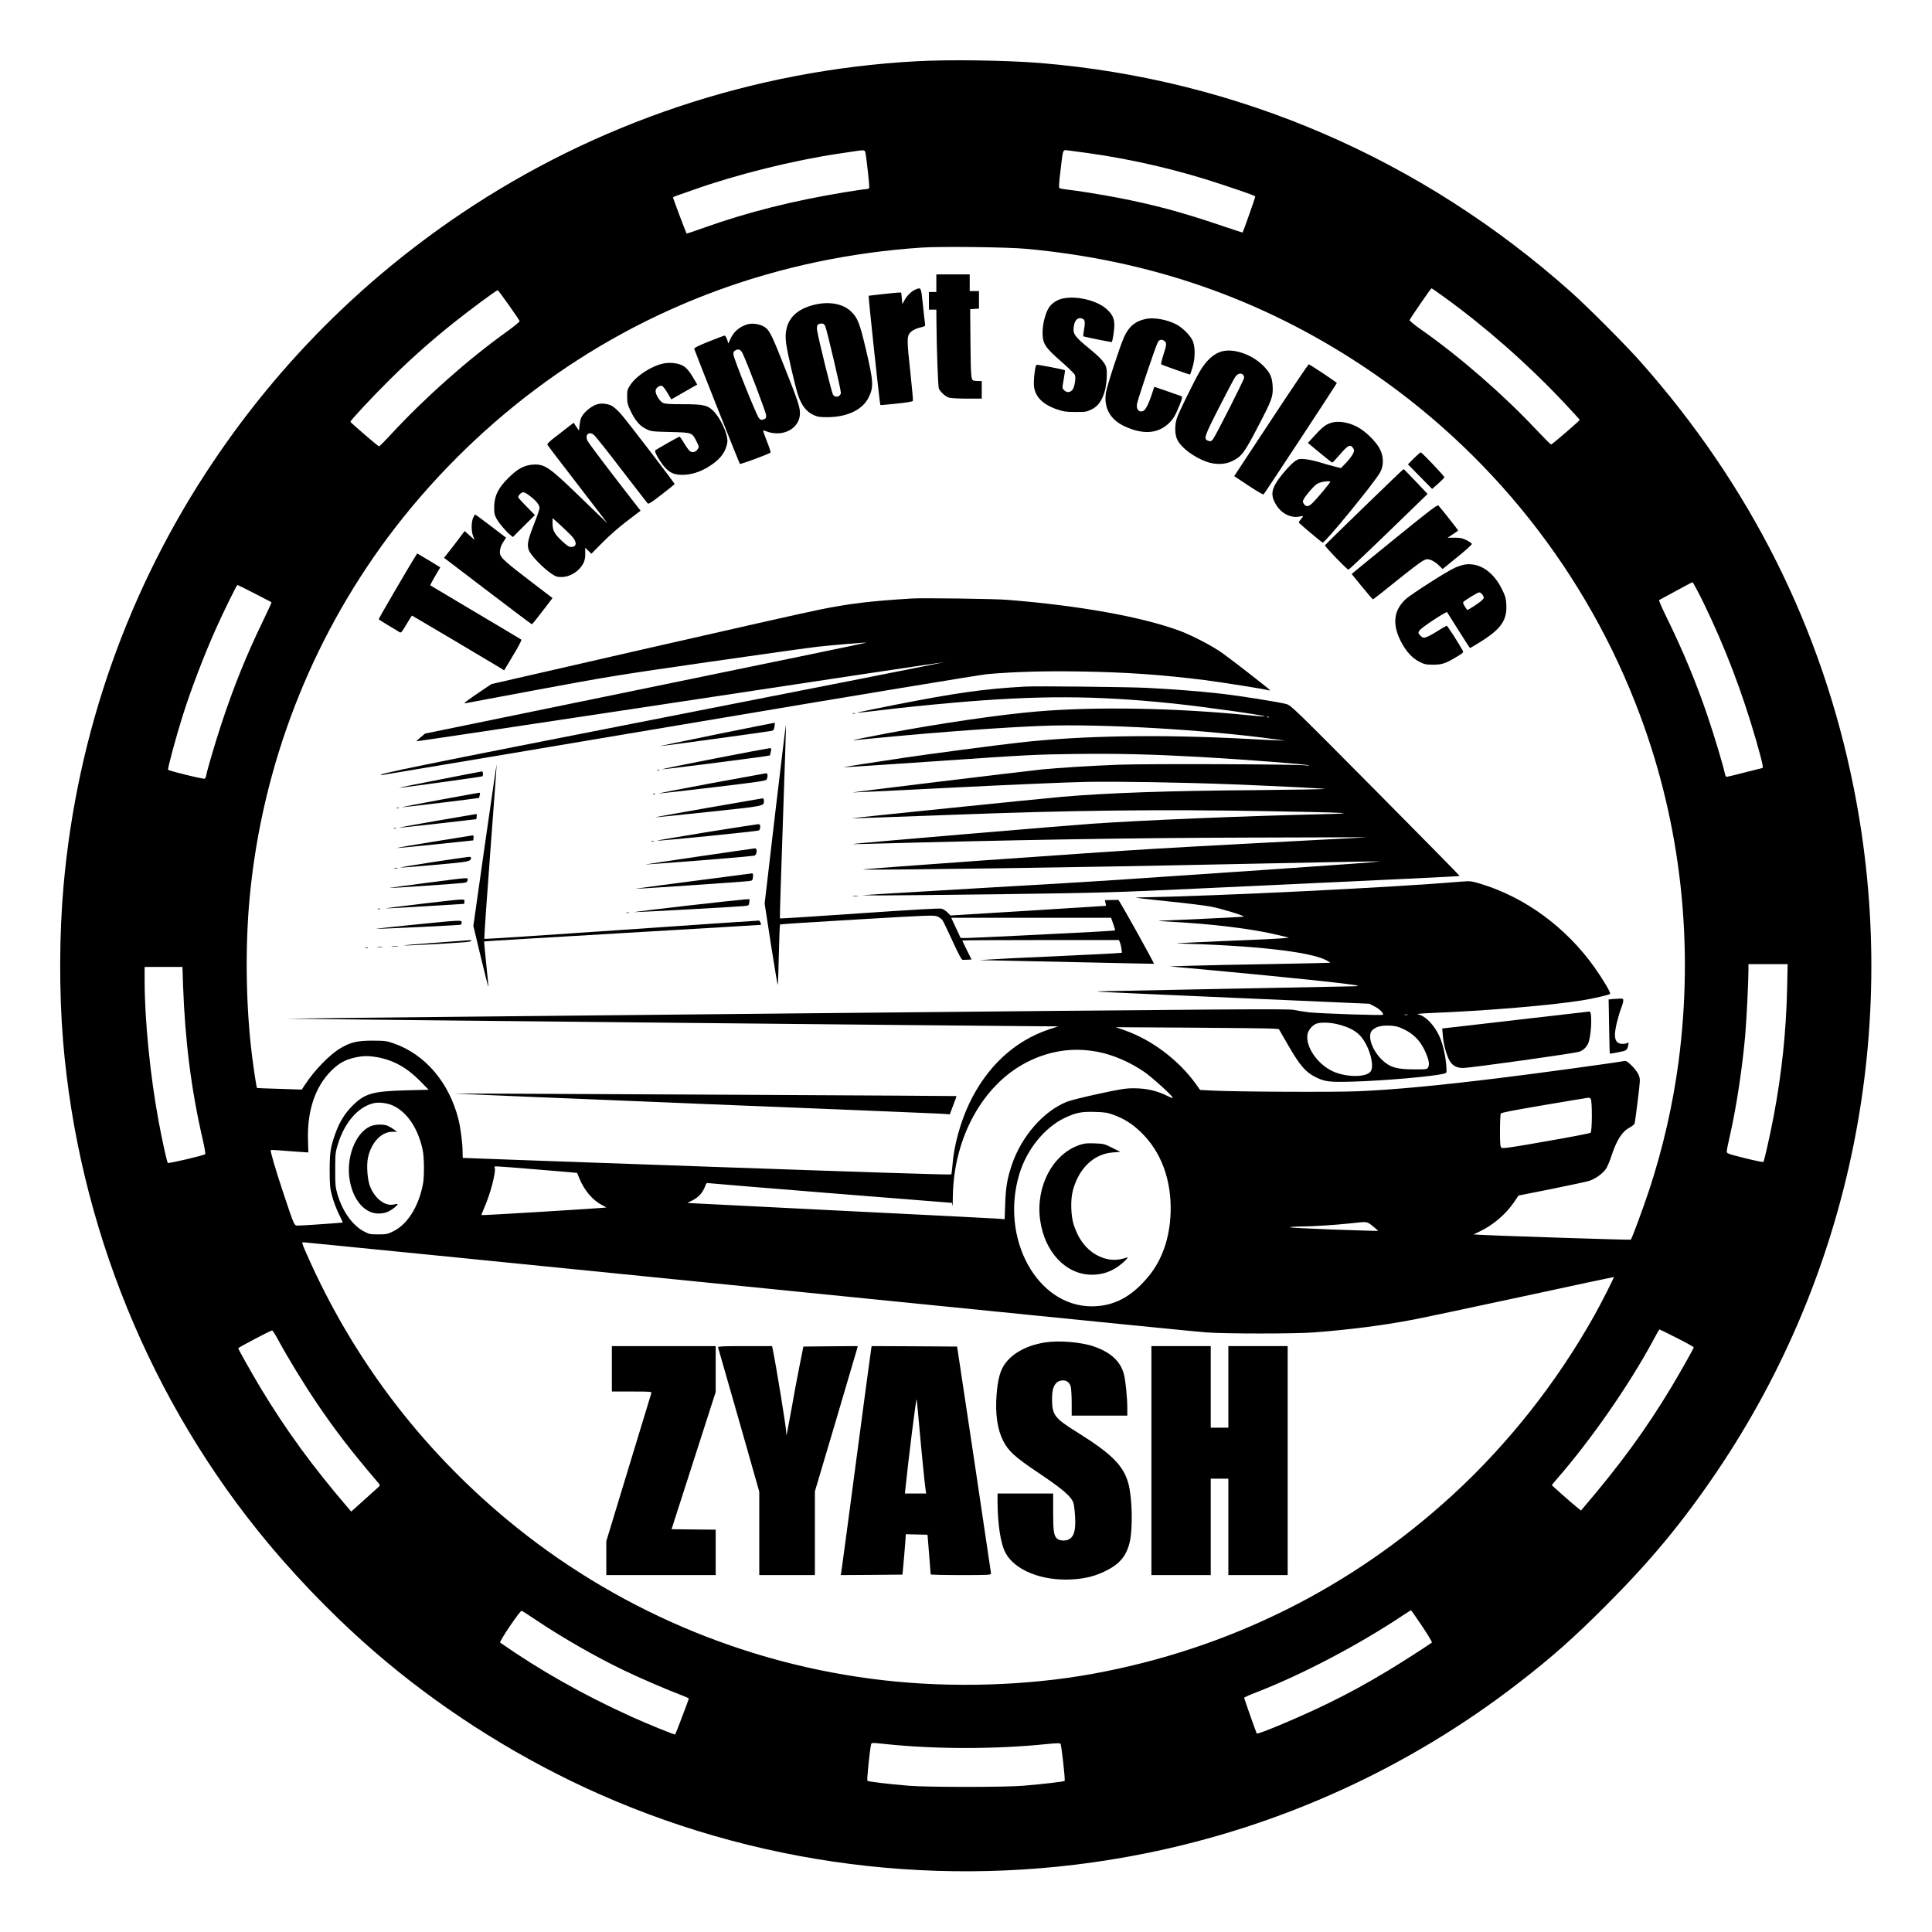 <?xml version="1.0" standalone="no"?>
<!DOCTYPE svg PUBLIC "-//W3C//DTD SVG 20010904//EN"
 "http://www.w3.org/TR/2001/REC-SVG-20010904/DTD/svg10.dtd">
<svg version="1.0" xmlns="http://www.w3.org/2000/svg"
 width="2084pt" height="2084pt" viewBox="0 0 2084 2084"
 preserveAspectRatio="xMidYMid meet">
<g transform="translate(0,2084) scale(0.1,-0.1)"
fill="#000000" stroke="none">
<path d="M9880 20179 c-1756 -97 -3451 -665 -4904 -1642 -1061 -714 -1959
-1612 -2673 -2673 -917 -1363 -1471 -2929 -1617 -4574 -47 -524 -49 -1148 -6
-1675 164 -1990 945 -3903 2215 -5425 383 -458 823 -900 1271 -1274 687 -574
1483 -1068 2304 -1431 1835 -811 3896 -1036 5875 -639 1469 293 2854 925 4039
1843 351 271 589 482 937 830 483 484 825 896 1191 1436 1463 2157 1997 4819
1483 7390 -343 1717 -1115 3258 -2301 4595 -157 177 -572 594 -749 751 -1615
1439 -3595 2293 -5720 2469 -367 30 -989 39 -1345 19z m-546 -981 c13 -59 47
-371 42 -384 -3 -8 -18 -14 -34 -14 -16 0 -123 -16 -238 -35 -553 -91 -1045
-215 -1512 -382 -101 -36 -184 -64 -186 -62 -6 7 -146 379 -146 387 0 5 15 13
33 19 17 6 104 36 191 67 466 165 1072 316 1571 390 94 14 181 27 195 29 64
10 80 7 84 -15z m2401 -9 c493 -69 993 -187 1460 -344 305 -102 345 -117 345
-128 0 -8 -130 -378 -136 -385 -1 -2 -114 35 -252 82 -398 135 -699 216 -1077
290 -186 36 -464 81 -572 92 -33 4 -67 10 -73 14 -10 6 -8 47 9 186 30 251 20
228 94 220 34 -4 125 -16 202 -27z m-665 -1033 c1342 -124 2534 -539 3625
-1261 1376 -911 2425 -2232 2999 -3778 440 -1184 580 -2462 411 -3739 -61
-455 -166 -916 -311 -1360 -64 -194 -189 -535 -203 -550 -5 -5 -1487 43 -1656
54 l-40 3 67 32 c145 69 283 187 371 318 l47 69 357 71 c197 40 381 79 410 89
63 21 139 76 174 125 15 20 41 81 59 136 60 182 116 269 204 316 25 13 47 32
49 44 3 11 18 122 33 246 27 219 28 227 11 271 -11 28 -40 68 -75 102 -46 46
-62 55 -82 51 -79 -16 -962 -137 -1350 -184 -671 -82 -1127 -125 -1521 -142
-252 -11 -1337 -6 -1588 8 l-116 6 -47 66 c-184 256 -474 475 -768 578 l-95
33 830 -5 c457 -3 853 -8 880 -11 l50 -5 105 -182 c120 -208 185 -283 288
-334 100 -51 149 -57 402 -50 343 10 865 55 985 86 30 7 30 8 27 67 -5 95 -31
223 -63 306 -54 138 -160 253 -249 268 -19 3 45 9 145 13 599 24 1293 82 1634
137 121 20 273 55 298 68 13 8 -68 146 -168 288 -306 430 -747 754 -1223 899
-110 33 -115 33 -217 25 -743 -63 -2614 -155 -3499 -171 -36 -1 106 -18 315
-39 209 -21 430 -48 490 -60 107 -20 360 -98 351 -107 -4 -4 -672 -36 -906
-44 -30 -1 13 -6 95 -10 479 -25 901 -77 1187 -146 l113 -27 -70 -7 c-38 -4
-329 -18 -645 -30 -316 -13 -537 -25 -490 -26 827 -21 1422 -88 1601 -178 28
-15 49 -28 47 -30 -1 -1 -291 -8 -643 -14 -352 -6 -741 -14 -865 -18 l-225 -7
355 -32 c877 -81 1610 -157 1666 -174 23 -6 13 -8 -46 -9 -58 -1 -2204 -43
-2700 -53 -142 -3 -113 -4 1443 -72 l1438 -63 56 -29 c55 -28 103 -77 90 -90
-9 -9 -664 13 -792 26 -55 6 -129 18 -165 26 -59 14 -581 10 -5467 -38 -2971
-29 -5400 -54 -5398 -56 3 -3 7671 -80 8145 -82 l175 -1 -101 -33 c-371 -124
-671 -403 -859 -799 -97 -204 -167 -462 -181 -665 -4 -50 -10 -95 -13 -100 -4
-6 -1020 27 -2636 84 -1447 51 -2631 93 -2632 94 -2 0 -3 27 -3 60 0 97 -21
259 -45 357 -101 398 -359 701 -700 819 -73 26 -93 28 -225 29 -167 0 -238
-17 -348 -82 -115 -68 -277 -234 -378 -387 l-39 -59 -240 8 c-132 3 -241 8
-243 10 -5 5 -31 171 -52 335 -69 543 -78 1204 -24 1750 137 1396 653 2731
1486 3852 446 599 994 1149 1593 1598 1208 906 2633 1428 4175 1530 209 13
915 5 1120 -14z m4510 -522 c444 -321 893 -716 1282 -1128 98 -104 178 -192
178 -195 0 -9 -298 -266 -309 -266 -5 0 -83 79 -174 175 -344 365 -811 772
-1214 1055 -82 57 -140 105 -138 112 7 20 229 343 236 343 4 0 66 -43 139 -96z
m-10092 -84 c62 -88 115 -166 117 -173 2 -7 -59 -58 -142 -117 -420 -302 -868
-699 -1236 -1095 -71 -77 -134 -140 -138 -140 -11 0 -309 257 -309 266 0 14
233 264 414 444 232 230 444 419 699 623 181 144 462 352 476 352 3 0 57 -72
119 -160z m12885 -3207 c237 -488 417 -961 573 -1500 35 -122 65 -237 66 -255
l3 -31 -190 -48 c-104 -27 -195 -49 -201 -49 -7 0 -15 17 -19 38 -13 70 -114
407 -185 616 -121 357 -266 707 -442 1065 -50 102 -87 187 -82 188 5 2 86 46
179 97 94 52 175 94 181 95 6 1 58 -97 117 -216z m-15626 95 c98 -50 180 -93
182 -95 2 -1 -41 -96 -97 -211 -174 -358 -312 -701 -446 -1107 -66 -201 -150
-486 -162 -550 -3 -19 -11 -35 -18 -35 -39 0 -389 86 -393 97 -6 15 85 351
156 578 88 280 231 655 360 943 84 188 224 472 232 472 4 0 88 -41 186 -92z
m16530 -4265 c-11 -466 -57 -905 -143 -1363 -41 -216 -103 -492 -113 -503 -5
-4 -95 14 -202 41 -186 47 -194 50 -193 73 0 13 17 97 38 187 68 302 128 701
161 1062 14 164 35 573 35 703 l0 67 212 0 211 0 -6 -267z m-17303 50 c22
-613 88 -1133 212 -1672 20 -84 32 -157 27 -161 -16 -14 -394 -103 -403 -94
-9 9 -64 257 -99 449 -91 489 -151 1096 -151 1516 l0 149 204 0 204 0 6 -187z
m13209 -330 c-7 -2 -21 -2 -30 0 -10 3 -4 5 12 5 17 0 24 -2 18 -5z m-752
-102 c110 -28 183 -64 234 -116 97 -96 167 -325 120 -392 -47 -67 -270 -65
-413 3 -166 80 -292 267 -268 398 8 43 49 94 91 112 44 19 150 17 236 -5z
m713 -54 c99 -47 172 -120 220 -220 45 -94 59 -153 43 -187 -12 -25 -13 -25
-152 -25 -189 0 -262 22 -347 102 -111 107 -163 266 -105 321 40 37 95 52 183
49 69 -3 92 -9 158 -40z m-3303 -243 c164 -31 345 -109 503 -217 85 -59 306
-259 306 -278 0 -5 -19 0 -42 12 -125 64 -242 91 -388 90 -77 0 -146 -11 -370
-60 -151 -32 -306 -71 -343 -86 -253 -102 -489 -373 -593 -681 -49 -146 -65
-240 -71 -417 l-6 -168 -81 6 c-45 3 -799 42 -1676 85 -877 44 -1611 81 -1630
82 l-35 3 49 24 c74 37 117 85 146 165 9 25 14 28 43 23 17 -3 613 -52 1324
-109 l1292 -103 4 -30 c2 -16 5 27 5 97 8 635 323 1207 798 1450 245 125 499
163 765 112z m-7771 -58 c174 -32 317 -111 460 -255 l94 -96 -244 -6 c-360
-10 -444 -34 -576 -164 -82 -81 -141 -176 -184 -295 -54 -148 -64 -208 -64
-405 1 -163 3 -190 27 -280 15 -55 47 -140 72 -190 24 -49 43 -90 42 -92 -4
-3 -431 -33 -478 -33 -48 0 -40 -16 -164 355 -90 272 -142 451 -134 459 2 3
51 1 109 -4 58 -4 148 -11 200 -15 l96 -6 -4 133 c-9 316 77 574 250 747 95
95 173 133 318 155 52 7 108 5 180 -8z m13088 -448 c18 -18 17 -352 -1 -367
-8 -6 -224 -48 -480 -92 -384 -68 -469 -80 -482 -69 -12 10 -15 42 -15 184 0
94 4 177 9 185 6 10 154 38 468 91 252 43 465 78 474 79 8 1 20 -4 27 -11z
m-12921 -73 c152 -69 268 -239 320 -468 11 -49 16 -117 16 -212 -1 -118 -5
-156 -27 -239 -54 -208 -167 -371 -304 -438 -61 -30 -75 -33 -162 -33 -89 0
-99 2 -158 34 -125 68 -230 219 -284 406 -20 71 -23 101 -22 260 0 167 2 186
28 270 72 236 216 403 382 444 58 15 150 4 211 -24z m7781 -103 c112 -42 192
-93 285 -181 223 -213 336 -520 324 -876 -10 -269 -90 -501 -234 -678 -185
-226 -377 -328 -618 -328 -590 1 -990 734 -779 1429 80 264 273 501 490 604
122 57 178 68 324 64 110 -3 135 -7 208 -34z m-6224 -587 c236 -19 430 -36
431 -37 0 -2 13 -31 27 -65 53 -127 145 -233 244 -283 25 -12 44 -23 42 -25
-5 -5 -1340 -87 -1344 -82 -2 2 10 35 27 73 67 148 132 396 115 440 -7 18 -43
20 458 -21z m9015 -612 c33 -27 58 -49 57 -50 -1 -2 -219 5 -484 14 -265 10
-476 21 -469 25 7 4 60 8 118 8 121 0 366 16 537 34 184 21 174 22 241 -31z
m-7329 -593 c5170 -519 5339 -536 5530 -552 203 -16 965 -16 1170 0 403 32
743 76 1062 137 101 19 629 131 1173 248 545 118 991 213 993 212 5 -4 -134
-278 -210 -414 -406 -724 -927 -1384 -1529 -1937 -1094 -1004 -2417 -1662
-3882 -1929 -708 -129 -1523 -154 -2262 -69 -1492 170 -2910 777 -4063 1738
-936 780 -1662 1743 -2152 2854 -55 123 -57 132 -37 132 11 0 1905 -189 4207
-420z m10607 -612 c101 -51 183 -97 183 -101 0 -11 -140 -260 -243 -432 -272
-452 -547 -829 -948 -1299 l-26 -30 -24 20 c-58 45 -289 249 -289 254 0 3 27
37 61 75 371 427 780 1018 1034 1492 33 62 62 113 65 113 3 0 87 -41 187 -92z
m-15087 -20 c98 -183 279 -479 417 -683 203 -299 362 -506 657 -853 28 -33 28
-34 10 -51 -20 -19 -232 -210 -272 -245 l-24 -21 -26 31 c-391 455 -677 848
-949 1299 -103 172 -243 421 -243 432 0 8 348 191 365 192 6 0 35 -45 65 -101z
m2787 -3026 c285 -191 651 -400 948 -542 168 -81 487 -218 617 -266 43 -16 78
-32 78 -37 0 -8 -141 -379 -147 -386 -5 -7 -291 110 -480 195 -507 230 -986
500 -1408 796 -13 9 216 349 232 343 7 -2 79 -49 160 -103z m9553 -63 c66 -98
110 -173 105 -177 -62 -45 -340 -223 -477 -305 -234 -141 -416 -240 -647 -353
-275 -135 -754 -337 -765 -323 -5 8 -136 377 -136 386 0 4 58 30 128 57 497
192 1116 517 1602 843 36 23 67 43 70 43 3 0 57 -77 120 -171z m-5774 -1273
c530 -55 1168 -55 1713 0 107 11 156 13 160 5 12 -19 53 -393 45 -401 -10 -8
-218 -33 -444 -52 -195 -17 -1045 -17 -1240 0 -228 19 -434 44 -444 53 -7 6
24 316 39 387 6 26 -3 26 171 8z"/>
<path d="M10100 17785 l0 -95 -40 0 -40 0 0 -95 0 -95 40 0 40 0 1 -117 c2
-297 17 -710 26 -733 16 -39 73 -89 112 -100 20 -5 107 -10 194 -10 l157 0 0
95 0 95 -42 0 c-24 0 -48 4 -54 8 -19 13 -23 69 -26 422 l-3 345 48 3 47 3 0
95 0 94 -50 0 -50 0 0 90 0 90 -180 0 -180 0 0 -95z"/>
<path d="M9880 17719 c-45 -18 -90 -60 -119 -110 l-28 -50 -5 60 c-2 33 -6 63
-9 65 -3 3 -81 -3 -174 -14 -94 -11 -172 -20 -175 -20 -6 0 120 -1172 126
-1179 1 -2 80 5 175 15 112 12 173 22 176 30 3 7 -9 140 -26 296 -39 356 -39
396 -6 437 24 28 74 52 139 66 26 6 28 9 23 43 -3 20 -14 112 -23 205 -19 179
-19 178 -74 156z"/>
<path d="M11448 17616 c-55 -15 -109 -53 -136 -98 -37 -60 -66 -177 -66 -263
0 -124 25 -162 215 -327 72 -63 132 -123 135 -135 10 -39 -6 -130 -27 -157
-25 -31 -61 -34 -89 -6 -24 24 -24 16 -5 125 9 48 14 89 12 91 -7 8 -300 64
-307 59 -14 -9 -33 -165 -27 -227 10 -116 95 -202 252 -255 68 -23 98 -27 195
-27 107 -1 119 1 173 27 67 33 105 82 138 178 26 77 37 229 20 281 -16 50 -69
107 -180 197 -134 109 -171 152 -171 199 0 90 34 141 86 128 37 -10 42 -33 28
-116 -7 -41 -11 -76 -9 -78 4 -4 291 -62 306 -62 9 0 29 123 29 184 0 70 -23
118 -81 170 -109 99 -341 152 -491 112z"/>
<path d="M8773 17550 c-225 -59 -323 -198 -293 -416 12 -96 100 -471 128 -555
41 -117 89 -179 167 -215 41 -20 67 -24 146 -24 216 0 383 79 449 213 56 115
53 169 -35 541 -63 265 -87 323 -157 388 -89 85 -243 110 -405 68z m130 -232
c18 -43 167 -678 167 -712 0 -46 -59 -62 -85 -22 -14 21 -155 592 -171 693 -8
51 6 73 47 73 23 0 31 -7 42 -32z"/>
<path d="M12360 17400 c-115 -24 -184 -82 -236 -198 -45 -100 -184 -527 -195
-600 -24 -164 48 -291 207 -363 192 -87 347 -78 464 28 54 48 83 97 130 219
20 52 25 76 17 79 -7 3 -76 27 -154 54 l-142 49 -22 -67 c-41 -126 -75 -190
-104 -197 -43 -11 -68 21 -61 76 5 42 201 624 225 668 15 28 40 35 67 17 31
-20 30 -41 -7 -153 -17 -52 -27 -98 -23 -102 7 -7 298 -110 310 -110 2 0 14
33 26 73 33 104 32 234 -1 300 -31 59 -111 137 -177 170 -100 51 -237 75 -324
57z"/>
<path d="M8060 17341 c-87 -27 -147 -80 -183 -161 l-20 -45 -14 43 c-8 23 -20
42 -26 42 -7 0 -84 -29 -172 -64 -107 -43 -159 -69 -157 -78 7 -26 485 -1233
493 -1242 6 -7 313 106 331 123 3 3 -14 57 -39 119 -25 62 -43 115 -41 118 3
2 22 -3 44 -12 22 -10 67 -18 105 -18 131 -2 237 83 247 198 6 73 -13 133
-165 515 -127 321 -155 380 -196 419 -45 42 -142 62 -207 43z m-52 -308 c46
-91 255 -641 256 -673 1 -29 -3 -36 -28 -44 -25 -9 -31 -7 -51 16 -25 29 -263
621 -272 677 -5 26 -2 37 12 47 34 25 63 17 83 -23z"/>
<path d="M13185 17051 c-89 -22 -172 -96 -244 -219 -62 -107 -227 -442 -246
-502 -25 -77 -24 -176 4 -233 42 -86 178 -189 317 -238 88 -32 193 -31 264 2
113 53 137 84 292 382 149 285 161 319 156 427 -5 104 -28 152 -107 230 -120
117 -307 182 -436 151z m223 -253 c7 -7 12 -21 12 -32 0 -22 -305 -624 -336
-664 -19 -23 -25 -25 -50 -17 -54 19 -46 42 117 362 83 164 162 313 176 331
25 33 59 42 81 20z"/>
<path d="M7156 16919 c-124 -25 -285 -128 -351 -223 -38 -56 -40 -62 -40 -135
0 -65 5 -86 33 -146 51 -108 102 -169 169 -201 56 -28 63 -29 265 -34 237 -6
232 -4 283 -105 26 -52 27 -56 11 -80 -22 -34 -61 -42 -87 -19 -12 11 -39 49
-61 86 -22 38 -44 68 -48 68 -9 0 -251 -137 -263 -149 -13 -13 63 -141 115
-193 53 -53 97 -70 183 -70 86 1 178 28 264 79 124 74 187 146 211 244 10 38
9 58 -4 109 -22 85 -82 195 -136 252 -66 68 -110 78 -337 78 -144 0 -190 3
-213 15 -37 19 -82 95 -78 132 3 31 45 60 71 50 8 -3 34 -37 57 -75 l41 -70
140 80 140 80 -29 49 c-58 101 -92 140 -138 160 -55 25 -131 31 -198 18z"/>
<path d="M13853 16523 c-141 -214 -320 -485 -398 -603 l-142 -216 155 -103
c85 -56 158 -99 162 -94 16 17 790 1195 790 1201 0 8 -292 202 -303 202 -4 0
-123 -174 -264 -387z"/>
<path d="M6441 16479 c-69 -21 -153 -94 -176 -154 -4 -11 -10 -45 -14 -75 l-6
-55 -29 42 -28 43 -82 -63 c-44 -35 -109 -86 -144 -112 -34 -27 -61 -54 -58
-61 2 -6 120 -162 262 -345 141 -184 286 -372 322 -419 l65 -85 -79 75 c-43
42 -151 145 -239 231 -307 297 -360 333 -478 328 -101 -6 -170 -42 -273 -144
-108 -108 -148 -185 -153 -302 -2 -68 1 -90 18 -125 23 -48 99 -141 149 -183
l34 -28 119 119 119 118 -90 92 c-50 50 -90 95 -90 100 0 22 33 54 55 54 26 0
122 -74 154 -119 12 -16 21 -39 21 -51 0 -12 -24 -83 -54 -159 -74 -189 -84
-237 -61 -297 21 -55 154 -193 243 -252 48 -32 63 -37 111 -36 92 1 189 62
234 149 14 29 20 58 20 103 l-1 64 34 -33 33 -32 123 124 c73 74 181 168 266
232 l142 108 -64 82 c-264 339 -491 638 -507 670 -36 68 18 113 73 60 17 -15
150 -183 295 -373 146 -190 272 -351 278 -359 11 -11 37 5 151 94 77 59 140
110 141 113 3 8 -506 672 -578 755 -28 32 -68 69 -89 83 -42 28 -118 39 -169
23z m-278 -1417 c64 -69 62 -122 -5 -122 -20 0 -46 17 -97 65 -82 78 -101 114
-101 190 l0 57 78 -70 c42 -38 99 -93 125 -120z"/>
<path d="M14349 16276 c-60 -21 -95 -52 -213 -183 l-28 -31 128 -106 c70 -58
131 -106 135 -106 4 0 42 41 85 90 83 98 110 111 140 66 14 -23 14 -28 -2 -61
-9 -20 -42 -63 -73 -96 l-56 -58 -60 14 c-33 8 -105 28 -160 45 -55 18 -130
34 -167 37 -61 5 -72 3 -107 -20 -44 -30 -145 -142 -196 -220 -66 -101 -66
-168 -2 -264 59 -89 160 -135 249 -114 41 10 42 4 5 -36 -10 -12 -18 -26 -16
-31 4 -9 229 -199 256 -215 19 -12 559 647 619 756 41 73 41 168 0 250 -32 67
-126 166 -210 221 -104 69 -238 94 -327 62z m1 -632 c0 -8 -117 -151 -174
-211 -55 -60 -86 -67 -111 -29 -15 22 -15 27 -1 53 20 38 95 126 130 154 28
22 74 36 129 38 15 0 27 -2 27 -5z"/>
<path d="M15251 15896 l-64 -65 130 -132 131 -133 66 58 c36 32 66 63 66 68 0
13 -242 268 -255 268 -6 0 -39 -29 -74 -64z"/>
<path d="M14715 15373 c-231 -224 -422 -411 -423 -415 -5 -11 239 -263 253
-263 6 0 201 184 433 409 l421 408 -127 134 c-70 74 -129 134 -132 134 -3 0
-194 -183 -425 -407z"/>
<path d="M15064 15044 c-241 -196 -449 -365 -461 -376 l-22 -21 111 -136 c61
-75 114 -136 118 -136 4 0 116 88 248 195 133 107 262 206 287 219 41 22 50
23 86 12 22 -7 60 -32 85 -55 l45 -44 160 130 c88 71 158 135 156 141 -2 7
-27 24 -56 39 -45 23 -66 28 -130 28 l-76 0 55 36 c30 21 57 38 59 40 3 3
-173 227 -214 272 -9 10 -101 -59 -451 -344z"/>
<path d="M5103 15253 c-21 -49 -20 -147 1 -197 l16 -39 -22 18 c-13 11 -37 32
-54 48 l-32 29 -63 -84 c-34 -45 -84 -111 -111 -144 l-48 -61 471 -359 c259
-198 474 -359 477 -358 3 0 55 64 114 142 l108 141 -227 173 c-281 215 -330
259 -339 303 -7 40 8 90 41 139 l24 36 -164 125 c-90 69 -166 125 -170 125 -3
0 -13 -17 -22 -37z"/>
<path d="M4486 14847 c-70 -109 -404 -682 -401 -687 3 -4 48 -33 102 -65 54
-32 108 -64 119 -72 20 -13 24 -9 78 82 31 52 58 95 60 95 3 0 889 -525 963
-571 l31 -20 97 162 c54 88 93 164 89 169 -5 4 -227 137 -494 295 -267 158
-487 289 -489 291 -2 2 22 46 52 99 l56 95 -37 23 c-20 13 -76 47 -124 75
l-88 52 -14 -23z"/>
<path d="M15798 14750 c-26 -5 -73 -20 -104 -34 -92 -42 -469 -283 -530 -338
-132 -121 -149 -272 -51 -461 53 -103 122 -178 199 -216 53 -27 72 -31 143
-31 99 0 139 13 251 81 80 48 83 51 71 73 -42 77 -163 265 -171 266 -5 0 -49
-25 -98 -56 -48 -31 -104 -61 -124 -67 -32 -10 -37 -8 -62 16 -25 26 -26 29
-12 54 13 23 182 140 271 188 l27 14 122 -194 c67 -107 124 -195 127 -195 3 0
49 27 102 60 235 145 300 240 289 416 -4 62 -12 89 -47 159 -94 191 -246 290
-403 265z m178 -308 c6 -4 16 -17 23 -30 11 -20 9 -26 -17 -50 -31 -29 -151
-107 -156 -101 -33 45 -47 72 -43 83 6 14 155 106 172 106 5 0 15 -4 21 -8z"/>
<path d="M9835 14384 c-441 -27 -670 -54 -995 -120 -151 -30 -1009 -224 -1907
-429 l-1632 -374 -103 -69 c-167 -113 -207 -144 -178 -138 14 3 374 71 800
150 713 133 859 157 1820 295 575 83 1106 157 1180 165 186 20 521 48 525 44
2 -2 -1068 -223 -2378 -492 l-2382 -489 -48 -40 c-26 -22 -46 -41 -44 -43 2
-2 1281 190 2843 426 1561 237 2843 429 2847 427 5 -1 -1354 -270 -3020 -596
-2662 -522 -3149 -621 -3043 -621 8 0 1453 243 3210 539 1927 325 3247 543
3325 550 296 25 611 34 990 28 501 -8 879 -34 1350 -93 187 -24 647 -97 689
-110 11 -4 16 -2 12 4 -8 13 -396 315 -512 398 -105 75 -320 187 -455 238
-409 152 -1092 275 -1869 336 -132 11 -907 21 -1025 14z"/>
<path d="M11060 13434 c-439 -24 -733 -65 -1402 -196 -230 -45 -416 -84 -414
-86 2 -2 98 8 213 22 253 31 522 59 828 86 911 80 1529 78 2345 -6 335 -34
1038 -133 1012 -142 -7 -2 -80 3 -164 12 -792 80 -1655 96 -2298 41 -405 -35
-1034 -127 -1610 -235 -234 -44 -398 -78 -365 -75 33 3 175 16 315 30 638 61
1327 111 1742 126 626 23 1747 -42 2498 -146 l105 -14 -115 4 c-63 3 -198 9
-300 15 -938 50 -1786 36 -2465 -41 -245 -28 -948 -120 -1235 -163 -350 -52
-650 -99 -647 -102 1 -2 461 29 1022 67 952 66 1050 71 1470 76 453 6 821 -3
1350 -32 491 -28 1163 -80 1174 -91 3 -4 -12 -4 -34 0 -86 13 -1717 19 -2025
7 -302 -12 -646 -33 -824 -51 -178 -18 -2046 -245 -2038 -248 5 -1 496 22
1093 53 596 30 1242 58 1434 61 334 6 1038 -6 1560 -26 450 -18 940 -42 1005
-49 36 -4 -297 -10 -740 -14 -959 -7 -1607 -30 -2095 -72 -220 -19 -2274 -229
-2271 -232 1 -2 493 16 1092 38 1296 49 2222 60 3409 39 871 -15 1000 -23 565
-33 -856 -20 -1912 -64 -2480 -103 -240 -16 -2545 -211 -2570 -218 -8 -2 55
-1 140 1 1564 43 2879 65 4095 68 l1320 4 -350 -19 c-192 -10 -618 -33 -945
-50 -327 -17 -775 -42 -995 -55 -631 -37 -3205 -220 -3155 -224 115 -9 2367
23 3847 55 903 19 1677 34 1720 32 43 -2 -478 -40 -1157 -86 -679 -46 -1428
-97 -1665 -113 -236 -16 -866 -54 -1400 -84 -533 -31 -1058 -62 -1165 -69
l-195 -13 207 -2 c113 0 712 6 1330 14 1051 14 1186 18 2103 61 2100 97 2806
131 2810 135 2 2 -406 417 -907 922 -875 882 -912 918 -961 932 -79 22 -519
92 -722 114 -219 25 -512 47 -780 61 -200 10 -1192 21 -1315 14z m2627 -330
c-3 -3 -12 -4 -19 -1 -8 3 -5 6 6 6 11 1 17 -2 13 -5z"/>
<path d="M9198 13143 c6 -2 18 -2 25 0 6 3 1 5 -13 5 -14 0 -19 -2 -12 -5z"/>
<path d="M7730 12919 c-344 -70 -620 -128 -613 -128 13 -1 1163 156 1204 165
22 4 28 12 33 46 4 22 5 41 4 42 -2 1 -284 -55 -628 -125z"/>
<path d="M8361 12061 l-113 -968 68 -441 c38 -242 71 -439 73 -436 3 3 9 149
12 325 4 176 10 323 13 327 4 3 379 28 834 54 798 47 828 48 866 31 21 -9 45
-28 54 -42 9 -13 58 -115 108 -225 65 -141 97 -201 108 -200 9 0 34 1 56 2
l40 2 -50 100 c-27 55 -50 102 -50 105 0 3 380 5 845 5 l845 0 11 -27 c6 -16
14 -47 16 -69 l5 -41 -93 -7 c-52 -3 -344 -18 -649 -32 -305 -13 -609 -28
-675 -33 l-120 -8 115 -2 c63 -1 486 -10 940 -20 454 -10 826 -18 827 -17 6 5
-375 691 -385 690 -7 -1 -42 -2 -78 -2 l-66 -2 7 -30 c4 -16 5 -30 3 -31 -2 0
-380 -24 -840 -53 l-836 -51 -31 32 c-17 17 -45 36 -63 41 -23 6 -302 -10
-886 -50 -470 -33 -856 -57 -859 -55 -3 3 12 474 32 1047 20 573 35 1043 33
1045 -2 2 -54 -432 -117 -964z m3647 -1187 c13 -36 22 -68 20 -69 -5 -6 -326
-23 -988 -55 -725 -35 -676 -34 -683 -17 -3 6 -26 56 -51 110 l-45 97 862 0
862 0 23 -66z"/>
<path d="M7700 12656 c-316 -61 -566 -112 -555 -114 23 -2 1152 142 1159 149
2 2 7 21 11 42 7 34 6 37 -16 36 -13 -1 -283 -51 -599 -113z"/>
<path d="M5230 11726 l-124 -873 79 -331 c44 -182 81 -329 83 -327 2 1 -9 112
-23 245 -14 134 -24 244 -23 245 2 2 674 42 1493 90 820 48 1491 88 1492 89 7
6 -11 46 -21 46 -6 1 -674 -45 -1484 -101 -809 -56 -1475 -100 -1478 -96 -3 3
26 427 65 943 39 516 70 939 68 940 -1 2 -58 -390 -127 -870z"/>
<path d="M7088 12533 c6 -2 18 -2 25 0 6 3 1 5 -13 5 -14 0 -19 -2 -12 -5z"/>
<path d="M4743 12431 c-243 -47 -440 -87 -439 -89 5 -4 888 118 898 124 13 8
9 54 -4 53 -7 -1 -212 -40 -455 -88z"/>
<path d="M7665 12390 c-319 -60 -569 -108 -555 -109 14 0 279 30 589 67 518
62 565 69 572 87 14 37 10 65 -8 64 -10 -1 -279 -50 -598 -109z"/>
<path d="M4743 12212 c-227 -42 -411 -78 -408 -80 3 -3 827 97 832 101 1 1 4
14 8 30 5 20 4 27 -6 26 -8 -1 -199 -35 -426 -77z"/>
<path d="M7048 12273 c7 -3 16 -2 19 1 4 3 -2 6 -13 5 -11 0 -14 -3 -6 -6z"/>
<path d="M7638 12127 c-318 -56 -576 -102 -574 -104 1 -1 261 25 577 59 616
65 599 62 599 120 0 16 -5 27 -12 27 -7 -1 -273 -47 -590 -102z"/>
<path d="M4278 12123 c6 -2 18 -2 25 0 6 3 1 5 -13 5 -14 0 -19 -2 -12 -5z"/>
<path d="M4713 11987 c-226 -40 -410 -73 -408 -75 2 -2 190 18 418 44 l415 48
4 28 c3 16 0 28 -6 27 -6 -1 -196 -33 -423 -72z"/>
<path d="M7613 11862 c-293 -48 -530 -88 -528 -90 7 -7 1090 101 1103 111 6 5
12 22 12 38 0 25 -4 29 -27 28 -16 -1 -267 -40 -560 -87z"/>
<path d="M4248 11903 c6 -2 18 -2 25 0 6 3 1 5 -13 5 -14 0 -19 -2 -12 -5z"/>
<path d="M4675 11761 c-225 -36 -400 -67 -390 -68 11 -1 200 17 420 40 l400
42 3 28 c2 18 -1 27 -10 26 -7 -1 -197 -31 -423 -68z"/>
<path d="M7028 11763 c6 -2 18 -2 25 0 6 3 1 5 -13 5 -14 0 -19 -2 -12 -5z"/>
<path d="M7520 11599 c-333 -48 -580 -86 -550 -84 522 37 1150 89 1168 96 29
11 33 80 5 78 -10 -1 -290 -41 -623 -90z"/>
<path d="M4676 11542 c-202 -31 -363 -58 -356 -60 6 -2 174 11 373 29 370 33
387 36 387 76 0 17 25 19 -404 -45z"/>
<path d="M4253 11473 c9 -2 25 -2 35 0 9 3 1 5 -18 5 -19 0 -27 -2 -17 -5z"/>
<path d="M7473 11336 c-342 -44 -620 -82 -619 -83 3 -4 1165 75 1222 83 40 5
42 6 46 44 3 31 0 40 -12 39 -8 -1 -295 -38 -637 -83z"/>
<path d="M4590 11315 c-223 -29 -398 -53 -390 -54 20 -2 744 48 796 55 35 4
43 9 47 29 6 32 39 34 -453 -30z"/>
<path d="M9203 11173 c15 -2 37 -2 50 0 12 2 0 4 -28 4 -27 0 -38 -2 -22 -4z"/>
<path d="M4540 11090 c-223 -26 -391 -48 -375 -49 17 0 210 10 430 24 220 14
403 25 408 25 4 0 7 11 7 25 0 32 27 33 -470 -25z"/>
<path d="M7405 11070 c-324 -37 -576 -68 -560 -69 35 -1 1082 56 1171 65 62 5
62 6 66 40 l4 34 -46 -1 c-25 -1 -310 -32 -635 -69z"/>
<path d="M4078 11033 c7 -3 16 -2 19 1 4 3 -2 6 -13 5 -11 0 -14 -3 -6 -6z"/>
<path d="M6758 10993 c6 -2 18 -2 25 0 6 3 1 5 -13 5 -14 0 -19 -2 -12 -5z"/>
<path d="M4460 10865 c-234 -24 -414 -43 -400 -44 42 -2 894 39 908 44 6 2 12
14 12 25 0 27 -3 27 -520 -25z"/>
<path d="M4700 10671 c-201 -14 -352 -27 -337 -29 26 -3 448 19 644 34 46 4
80 10 77 15 -3 5 -8 8 -12 8 -4 -1 -171 -13 -372 -28z"/>
<path d="M4228 10633 c17 -2 47 -2 65 0 17 2 3 4 -33 4 -36 0 -50 -2 -32 -4z"/>
<path d="M4073 10623 c15 -2 37 -2 50 0 12 2 0 4 -28 4 -27 0 -38 -2 -22 -4z"/>
<path d="M3948 10613 c7 -3 16 -2 19 1 4 3 -2 6 -13 5 -11 0 -14 -3 -6 -6z"/>
<path d="M17388 10063 l-36 -4 5 -292 c3 -161 6 -293 7 -293 0 -1 41 6 89 15
93 17 100 21 111 81 5 27 4 32 -6 22 -7 -7 -31 -12 -53 -12 -60 0 -85 30 -85
101 0 56 33 194 69 289 12 30 21 65 21 78 0 20 -5 22 -42 20 -24 -1 -59 -3
-80 -5z"/>
<path d="M16346 9837 l-789 -91 7 -83 c6 -88 43 -217 76 -271 30 -48 75 -72
140 -72 80 0 1208 158 1257 176 51 19 89 61 103 115 29 108 33 321 6 318 -6
-1 -366 -42 -800 -92z"/>
<path d="M4910 9043 c14 -2 1184 -50 2600 -108 1416 -57 2611 -106 2655 -109
l80 -6 37 97 c21 53 36 98 35 100 -2 1 -968 7 -2148 13 -1179 5 -2400 11
-2714 13 -313 1 -559 1 -545 0z"/>
<path d="M3993 8690 c-164 -74 -265 -347 -219 -590 39 -211 163 -350 309 -350
66 0 112 17 168 61 48 38 50 50 4 38 -96 -27 -213 60 -265 198 -27 71 -38 223
-21 303 34 165 144 282 264 282 l49 -1 -33 26 c-19 14 -48 31 -66 39 -46 20
-140 17 -190 -6z"/>
<path d="M11640 8488 c-287 -101 -468 -446 -421 -803 46 -348 277 -594 557
-595 101 0 188 25 270 79 63 41 143 119 110 107 -109 -39 -207 -33 -309 17
-123 61 -212 174 -264 332 -33 102 -37 273 -10 375 65 240 227 394 431 409
l81 6 -88 44 c-83 42 -92 44 -190 48 -87 3 -112 0 -167 -19z"/>
<path d="M11270 6359 c-211 -33 -380 -133 -452 -266 -37 -68 -57 -155 -68
-294 -16 -210 8 -376 70 -499 57 -113 128 -177 375 -343 275 -184 363 -261
385 -333 6 -22 14 -89 17 -150 7 -136 -10 -204 -61 -235 -39 -25 -109 -21
-138 8 -31 31 -38 84 -38 291 l0 192 -300 0 -300 0 0 -77 c1 -256 33 -465 87
-565 101 -186 390 -302 711 -285 146 8 251 34 369 92 149 73 223 161 258 307
35 142 29 468 -11 626 -50 196 -174 324 -540 553 -266 166 -286 193 -286 379
0 126 41 190 120 190 40 0 70 -25 82 -68 5 -20 10 -99 10 -174 l0 -138 300 0
300 0 0 78 c0 113 -18 297 -36 366 -36 141 -142 239 -325 302 -140 48 -377 67
-529 43z"/>
<path d="M6600 6075 l0 -245 216 0 c200 0 215 -1 210 -17 -3 -10 -114 -373
-246 -808 l-240 -790 0 -182 0 -183 590 0 590 0 0 245 0 245 -238 2 -238 3
238 740 238 740 0 248 0 247 -560 0 -560 0 0 -245z"/>
<path d="M7745 6308 c2 -7 103 -361 225 -785 l220 -773 0 -450 0 -450 300 0
300 0 0 451 0 452 225 757 c123 417 227 770 231 784 l6 26 -293 -2 -293 -3
-43 -215 c-24 -118 -61 -318 -83 -445 -23 -126 -45 -246 -49 -265 l-9 -35 -1
35 c-2 62 -107 709 -147 903 l-6 27 -293 0 c-231 0 -293 -3 -290 -12z"/>
<path d="M9397 6288 c-4 -18 -76 -562 -162 -1208 -85 -646 -158 -1187 -161
-1203 l-6 -27 334 2 333 3 17 190 c9 105 17 203 17 218 l1 28 117 -3 118 -3
17 -210 c9 -115 17 -213 17 -217 1 -5 147 -8 326 -8 303 0 325 1 325 18 -1 9
-83 564 -183 1232 l-183 1215 -461 3 -461 2 -5 -32z m518 -824 c27 -306 62
-651 70 -701 l6 -33 -115 0 -115 0 5 48 c33 323 115 975 121 968 2 -2 15 -129
28 -282z"/>
<path d="M12420 5085 l0 -1235 320 0 320 0 0 520 0 520 95 0 95 0 0 -520 0
-520 320 0 320 0 0 1235 0 1235 -320 0 -320 0 0 -440 0 -440 -95 0 -95 0 0
440 0 440 -320 0 -320 0 0 -1235z"/>
</g>
</svg>
